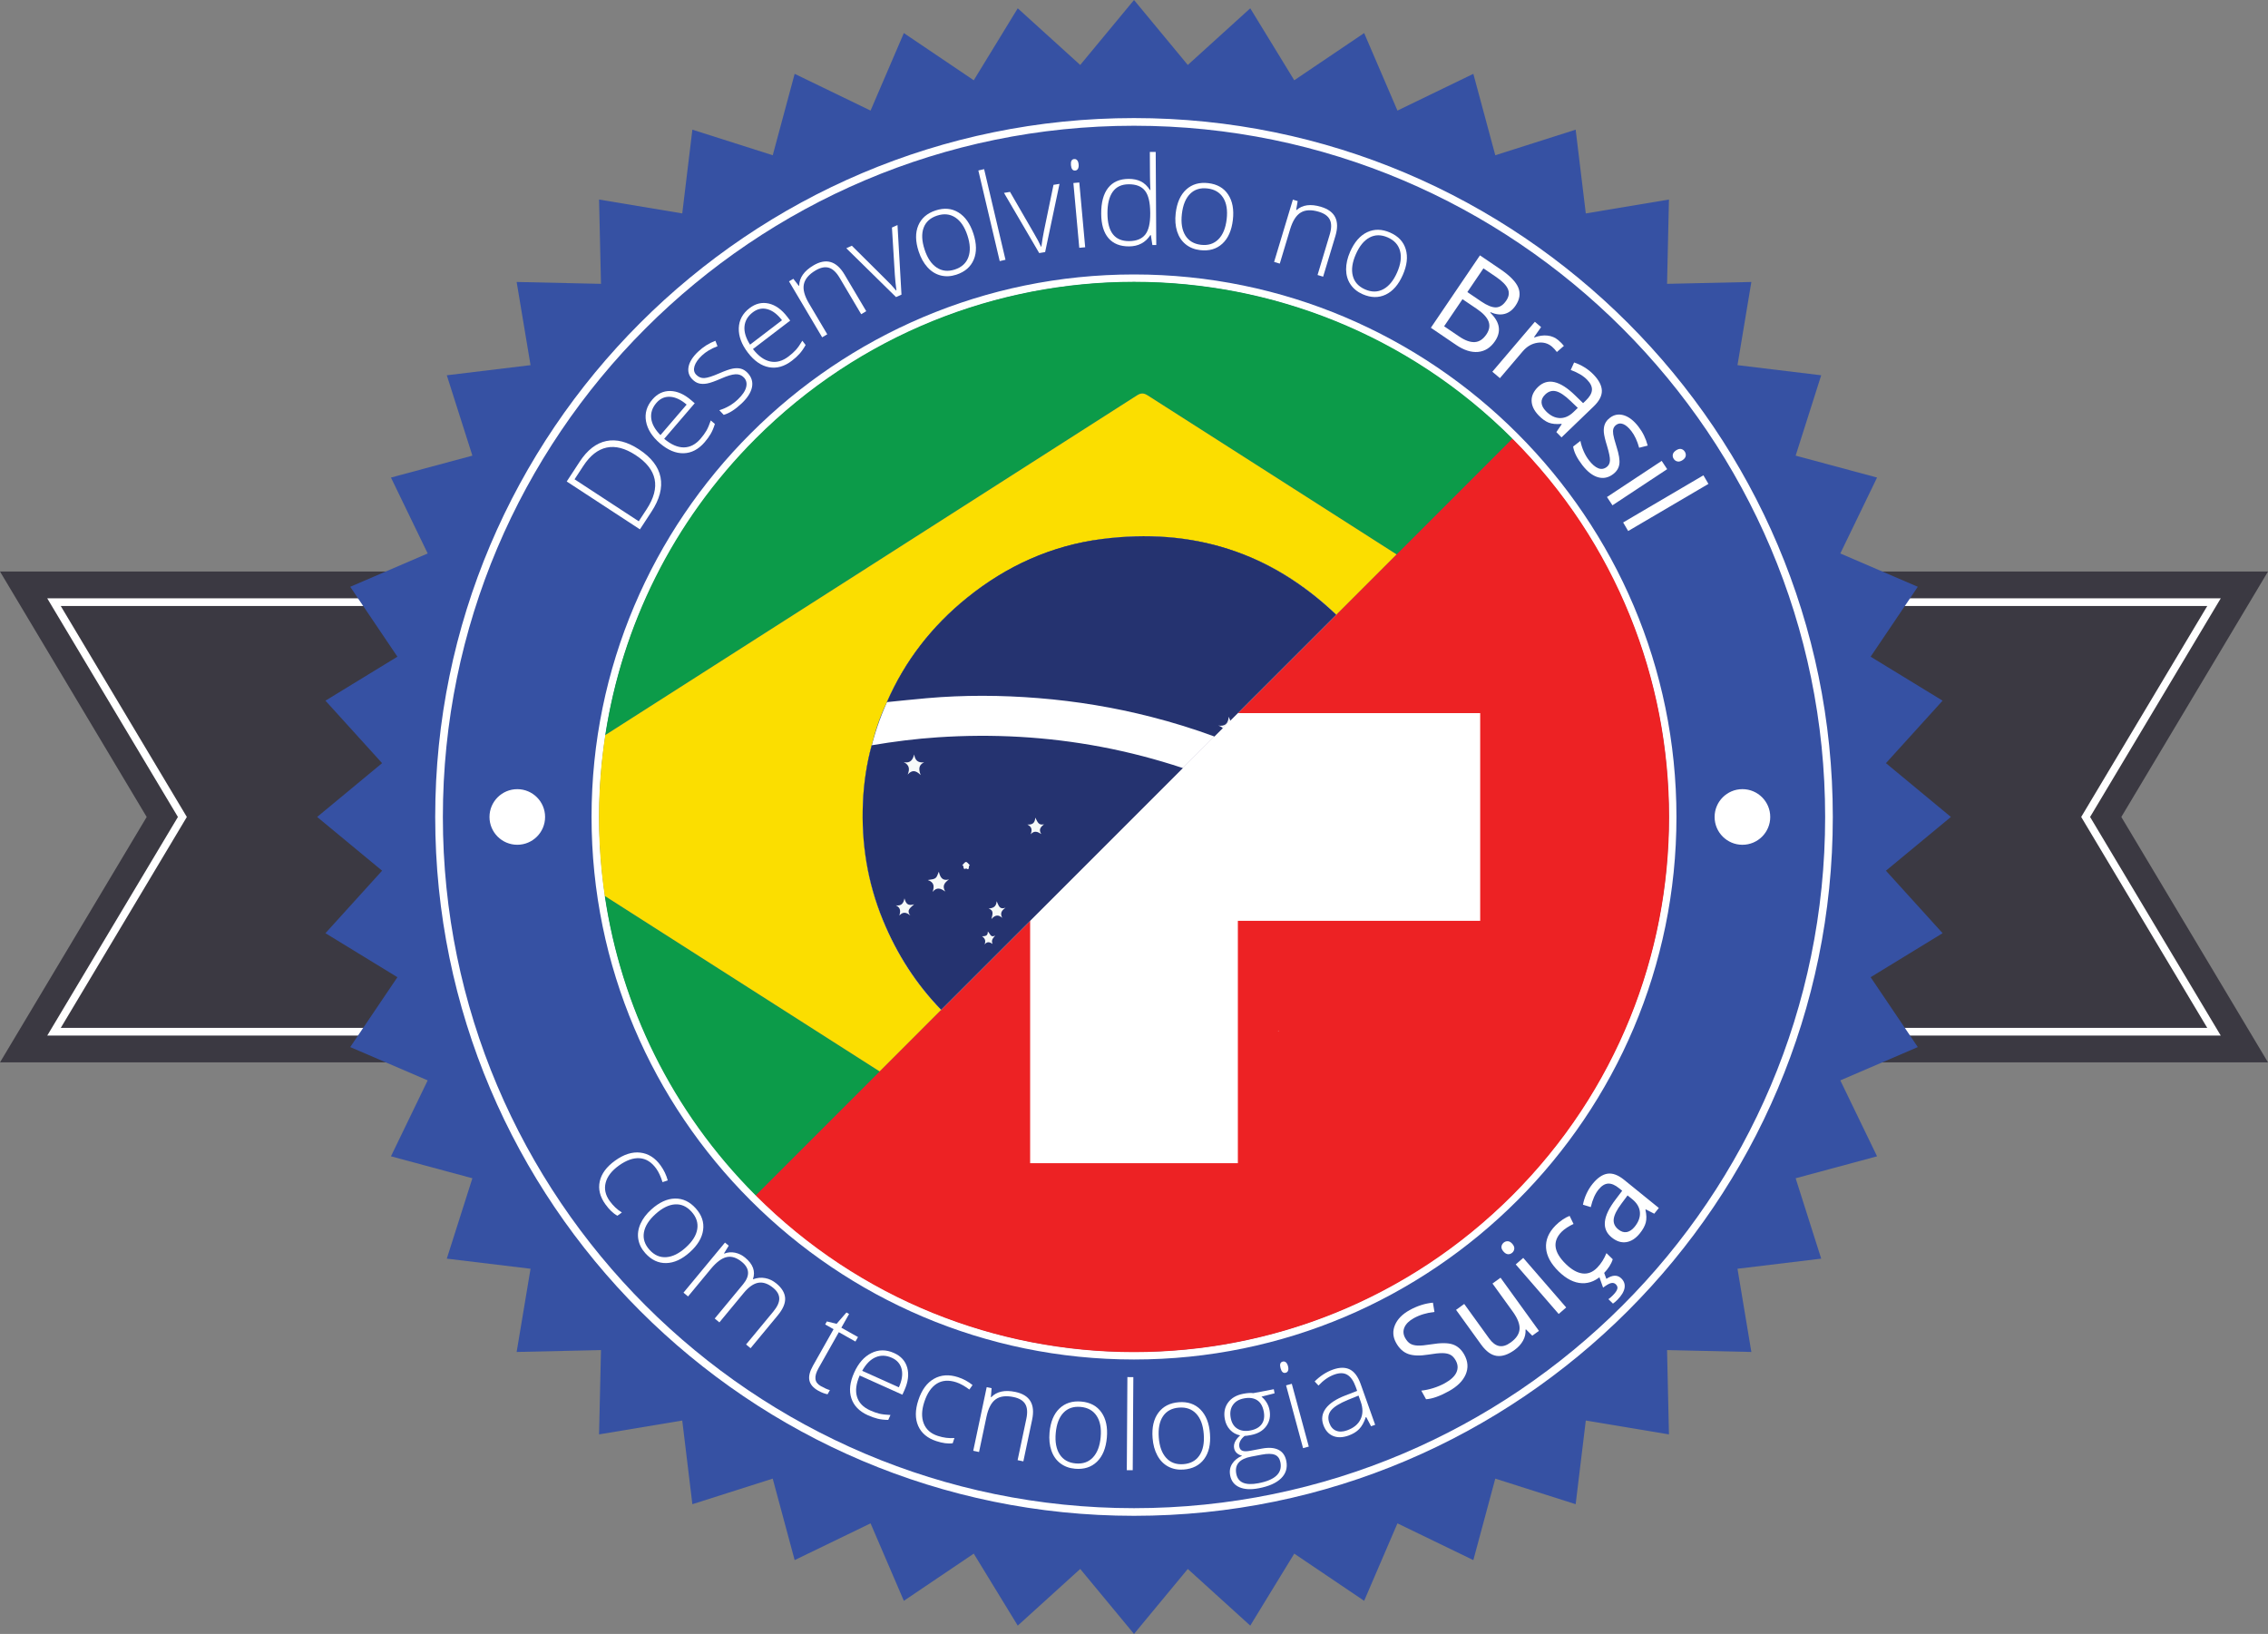 <?xml version="1.0" encoding="utf-8"?>
<!-- Generator: Adobe Illustrator 16.0.0, SVG Export Plug-In . SVG Version: 6.00 Build 0)  -->
<!DOCTYPE svg PUBLIC "-//W3C//DTD SVG 1.1//EN" "http://www.w3.org/Graphics/SVG/1.1/DTD/svg11.dtd">
<svg version="1.1" xmlns="http://www.w3.org/2000/svg" xmlns:xlink="http://www.w3.org/1999/xlink" x="0px" y="0px"
	 width="148.074px" height="106.668px" viewBox="0 0 148.074 106.668" enable-background="new 0 0 148.074 106.668"
	 xml:space="preserve">
<rect x="0" y="0" width="148.074" height="106.668" fill="#808080" stroke="none"/>
<g id="lace">
	<polygon id="lace_x5F_color" fill="#3B3942" points="148.074,69.355 0,69.355 9.577,53.334 0,37.311 148.074,37.311 
		138.498,53.334 	"/>
	<path fill="#FFFFFF" d="M144.989,67.605H3.085l8.531-14.271L3.084,39.061h141.905l-8.53,14.273L144.989,67.605z M3.967,67.105
		h140.142l-8.231-13.771l0.076-0.128l8.155-13.645H3.966l8.232,13.773L3.967,67.105z"/>
</g>
<g id="stamp">
	<g>
		<polygon id="stamp_x5F_color" fill="#3651A3" points="74.038,0 77.549,4.241 81.627,0.542 84.5,5.24 89.063,2.159 91.237,7.219 
			96.192,4.82 97.625,10.135 102.872,8.466 103.534,13.933 108.963,13.026 108.84,18.53 114.343,18.408 113.438,23.838 
			118.903,24.499 117.235,29.746 122.55,31.176 120.151,36.132 125.21,38.307 122.13,42.871 126.829,45.742 123.13,49.821 
			127.371,53.333 123.13,56.842 126.829,60.922 122.13,63.795 125.21,68.357 120.151,70.531 122.55,75.488 117.235,76.92 
			118.903,82.168 113.438,82.828 114.343,88.26 108.84,88.137 108.963,93.641 103.534,92.736 102.872,98.199 97.625,96.529 
			96.192,101.848 91.237,99.449 89.063,104.506 84.5,101.426 81.627,106.125 77.549,102.426 74.038,106.668 70.526,102.426 
			66.447,106.125 63.575,101.426 59.011,104.506 56.838,99.449 51.882,101.848 50.449,96.529 45.204,98.199 44.543,92.736 
			39.112,93.641 39.237,88.137 33.731,88.26 34.638,82.828 29.171,82.168 30.841,76.92 25.525,75.488 27.923,70.531 22.866,68.357 
			25.946,63.795 21.248,60.922 24.946,56.842 20.706,53.333 24.946,49.821 21.248,45.742 25.946,42.871 22.866,38.307 
			27.923,36.132 25.525,31.176 30.841,29.746 29.171,24.499 34.638,23.838 33.731,18.408 39.237,18.53 39.112,13.026 44.543,13.933 
			45.204,8.466 50.451,10.135 51.882,4.82 56.838,7.219 59.011,2.159 63.575,5.24 66.447,0.542 70.526,4.241 		"/>
		<path fill="#FFFFFF" d="M74.038,98.957c-25.157,0-45.624-20.467-45.624-45.625c0-25.157,20.467-45.624,45.624-45.624
			c25.156,0,45.623,20.467,45.623,45.624C119.661,78.49,99.194,98.957,74.038,98.957z M74.038,8.209
			c-24.881,0-45.124,20.242-45.124,45.124s20.243,45.125,45.124,45.125c24.881,0,45.123-20.243,45.123-45.125
			S98.919,8.209,74.038,8.209z"/>
		<path fill="#FFFFFF" d="M74.038,88.752c-19.529,0-35.417-15.889-35.417-35.419c0-19.528,15.888-35.416,35.417-35.416
			c19.528,0,35.415,15.887,35.415,35.416C109.453,72.863,93.566,88.752,74.038,88.752z M74.038,18.417
			c-19.253,0-34.917,15.663-34.917,34.916c0,19.255,15.664,34.919,34.917,34.919c19.252,0,34.915-15.664,34.915-34.919
			C108.953,34.08,93.29,18.417,74.038,18.417z"/>
		<circle fill="#FFFFFF" cx="33.773" cy="53.334" r="1.815"/>
		<circle fill="#FFFFFF" cx="113.76" cy="53.334" r="1.816"/>
		<g>
			<path fill="#FFFFFF" d="M41.718,29.336c0.803,0.524,1.271,1.132,1.407,1.821c0.136,0.689-0.062,1.442-0.597,2.257l-0.748,1.144
				l-4.779-3.125l0.845-1.292c0.498-0.762,1.077-1.212,1.736-1.349S40.953,28.836,41.718,29.336z M41.494,29.707
				c-0.685-0.447-1.313-0.61-1.886-0.488s-1.08,0.519-1.52,1.192l-0.576,0.879l4.191,2.741l0.518-0.791
				C43.155,31.812,42.912,30.635,41.494,29.707z"/>
			<path fill="#FFFFFF" d="M46.009,28.865c-0.402,0.469-0.859,0.71-1.373,0.724c-0.514,0.015-1.029-0.202-1.55-0.647
				c-0.514-0.441-0.816-0.92-0.909-1.438c-0.092-0.519,0.046-0.992,0.414-1.421c0.325-0.38,0.715-0.565,1.168-0.558
				c0.452,0.008,0.906,0.207,1.361,0.597l0.237,0.204l-1.992,2.321c0.446,0.376,0.873,0.562,1.28,0.561
				c0.407-0.003,0.772-0.193,1.097-0.57c0.157-0.185,0.283-0.356,0.377-0.519c0.094-0.161,0.189-0.385,0.288-0.671l0.267,0.229
				c-0.077,0.25-0.167,0.464-0.271,0.643C46.3,28.497,46.168,28.679,46.009,28.865z M42.852,26.306
				c-0.267,0.31-0.377,0.647-0.334,1.01c0.043,0.364,0.244,0.726,0.603,1.089l1.709-1.992c-0.374-0.321-0.735-0.491-1.084-0.509
				C43.396,25.885,43.098,26.019,42.852,26.306z"/>
			<path fill="#FFFFFF" d="M48.808,24.342c0.262,0.276,0.357,0.588,0.288,0.935c-0.07,0.347-0.298,0.704-0.684,1.068
				c-0.413,0.39-0.8,0.636-1.162,0.738l-0.287-0.303c0.457-0.139,0.857-0.37,1.202-0.696c0.305-0.288,0.488-0.557,0.55-0.808
				c0.062-0.251,0.015-0.46-0.146-0.629c-0.146-0.155-0.333-0.226-0.559-0.213c-0.226,0.013-0.531,0.104-0.915,0.274
				c-0.414,0.181-0.722,0.29-0.923,0.327c-0.2,0.038-0.381,0.036-0.54-0.005c-0.159-0.042-0.308-0.135-0.445-0.281
				c-0.218-0.231-0.293-0.505-0.228-0.823c0.067-0.317,0.274-0.641,0.623-0.97c0.333-0.315,0.708-0.551,1.125-0.709l0.137,0.355
				c-0.421,0.161-0.761,0.365-1.02,0.609c-0.252,0.239-0.412,0.469-0.481,0.691c-0.068,0.223-0.034,0.408,0.106,0.556
				c0.152,0.161,0.331,0.235,0.536,0.223c0.206-0.012,0.531-0.115,0.978-0.311c0.373-0.163,0.661-0.264,0.864-0.304
				c0.202-0.04,0.384-0.038,0.544,0.004S48.677,24.205,48.808,24.342z"/>
			<path fill="#FFFFFF" d="M51.7,23.551c-0.491,0.375-0.988,0.516-1.493,0.423c-0.505-0.092-0.966-0.411-1.381-0.955
				c-0.411-0.538-0.608-1.069-0.592-1.596c0.019-0.526,0.251-0.961,0.7-1.304c0.396-0.304,0.816-0.404,1.259-0.303
				c0.44,0.102,0.843,0.391,1.207,0.866l0.19,0.248l-2.431,1.857c0.358,0.461,0.737,0.732,1.136,0.813
				c0.398,0.083,0.796-0.028,1.19-0.33c0.193-0.147,0.352-0.29,0.477-0.429c0.125-0.138,0.267-0.337,0.421-0.597l0.214,0.279
				c-0.127,0.229-0.26,0.419-0.398,0.573C52.062,23.251,51.895,23.402,51.7,23.551z M49.144,20.392
				c-0.325,0.249-0.504,0.554-0.537,0.919c-0.032,0.364,0.089,0.761,0.363,1.189l2.086-1.594c-0.299-0.391-0.617-0.631-0.956-0.722
				C49.762,20.093,49.443,20.163,49.144,20.392z"/>
			<path fill="#FFFFFF" d="M56.225,20.512l-1.403-2.369c-0.218-0.368-0.453-0.589-0.707-0.664s-0.543-0.017-0.868,0.176
				c-0.437,0.258-0.69,0.559-0.763,0.899s0.039,0.759,0.332,1.254l1.195,2.016l-0.333,0.197l-2.165-3.653l0.283-0.167l0.359,0.462
				l0.021-0.012c0.012-0.521,0.321-0.962,0.929-1.322c0.829-0.492,1.507-0.292,2.034,0.597l1.416,2.389L56.225,20.512z"/>
			<path fill="#FFFFFF" d="M58.5,19.395l-3.247-3.189l0.362-0.165l2.191,2.176c0.286,0.276,0.52,0.525,0.699,0.747l0.021-0.01
				c-0.049-0.367-0.084-0.708-0.104-1.024l-0.189-3.075l0.363-0.165l0.26,4.545L58.5,19.395z"/>
			<path fill="#FFFFFF" d="M63.55,15.246c0.215,0.659,0.225,1.225,0.026,1.699c-0.198,0.474-0.578,0.804-1.14,0.988
				c-0.354,0.115-0.693,0.132-1.02,0.05c-0.325-0.083-0.612-0.26-0.86-0.532s-0.44-0.617-0.578-1.036
				c-0.216-0.658-0.224-1.223-0.025-1.695c0.199-0.472,0.577-0.8,1.134-0.982c0.555-0.182,1.05-0.138,1.487,0.131
				C63.012,14.139,63.337,14.598,63.55,15.246z M60.365,16.29c0.181,0.554,0.444,0.947,0.79,1.177
				c0.346,0.231,0.741,0.273,1.187,0.127c0.445-0.146,0.739-0.414,0.881-0.805c0.143-0.391,0.123-0.862-0.06-1.417
				c-0.182-0.557-0.447-0.949-0.794-1.175c-0.347-0.226-0.742-0.266-1.188-0.12s-0.739,0.412-0.88,0.796
				C60.16,15.258,60.182,15.73,60.365,16.29z"/>
			<path fill="#FFFFFF" d="M65.647,16.958l-0.377,0.088l-1.395-5.916l0.376-0.088L65.647,16.958z"/>
			<path fill="#FFFFFF" d="M67.848,16.521l-2.299-3.929l0.394-0.064l1.545,2.674c0.203,0.341,0.363,0.643,0.479,0.903l0.023-0.004
				c0.049-0.366,0.104-0.705,0.168-1.017l0.623-3.017l0.393-0.063l-0.939,4.453L67.848,16.521z"/>
			<path fill="#FFFFFF" d="M69.92,10.778c-0.022-0.249,0.048-0.38,0.212-0.395c0.08-0.007,0.146,0.019,0.196,0.08
				c0.052,0.061,0.083,0.151,0.094,0.27c0.011,0.117-0.004,0.211-0.043,0.283c-0.039,0.071-0.099,0.111-0.18,0.118
				C70.036,11.148,69.943,11.03,69.92,10.778z M70.85,16.142l-0.386,0.035l-0.384-4.229l0.386-0.035L70.85,16.142z"/>
			<path fill="#FFFFFF" d="M73.683,11.678c0.309-0.001,0.574,0.053,0.799,0.163c0.226,0.11,0.426,0.301,0.604,0.57l0.023,0
				c-0.018-0.328-0.027-0.649-0.029-0.964l-0.009-1.527l0.383-0.002l0.037,6.078l-0.254,0.002l-0.1-0.648l-0.031,0
				c-0.321,0.487-0.783,0.731-1.388,0.735c-0.585,0.004-1.034-0.175-1.347-0.538s-0.471-0.893-0.475-1.591
				c-0.005-0.734,0.145-1.296,0.449-1.687C72.651,11.879,73.098,11.682,73.683,11.678z M73.687,12.03
				c-0.464,0.003-0.812,0.168-1.042,0.495c-0.231,0.327-0.345,0.8-0.341,1.42c0.008,1.203,0.479,1.802,1.414,1.796
				c0.479-0.003,0.829-0.145,1.053-0.425c0.221-0.28,0.33-0.741,0.326-1.381l-0.001-0.066c-0.005-0.657-0.117-1.128-0.34-1.415
				C74.535,12.168,74.177,12.026,73.687,12.03z"/>
			<path fill="#FFFFFF" d="M80.492,14.356c-0.08,0.688-0.31,1.206-0.688,1.554c-0.379,0.348-0.862,0.488-1.448,0.419
				c-0.37-0.043-0.686-0.17-0.947-0.381s-0.447-0.493-0.559-0.844c-0.111-0.352-0.142-0.746-0.091-1.182
				c0.08-0.688,0.31-1.205,0.688-1.55c0.378-0.346,0.858-0.484,1.439-0.417c0.58,0.067,1.013,0.315,1.296,0.743
				C80.468,13.126,80.57,13.679,80.492,14.356z M77.163,13.969c-0.067,0.58,0.007,1.046,0.225,1.401
				c0.217,0.354,0.559,0.558,1.024,0.612c0.465,0.054,0.844-0.066,1.137-0.361c0.292-0.294,0.472-0.732,0.539-1.312
				c0.068-0.582-0.008-1.048-0.228-1.399c-0.222-0.351-0.563-0.553-1.029-0.607c-0.466-0.054-0.843,0.064-1.133,0.354
				C77.409,12.947,77.23,13.385,77.163,13.969z"/>
			<path fill="#FFFFFF" d="M86.021,17.953l0.793-2.637c0.123-0.409,0.127-0.732,0.01-0.97c-0.115-0.238-0.354-0.411-0.716-0.52
				c-0.486-0.146-0.879-0.131-1.179,0.047s-0.532,0.542-0.699,1.093l-0.675,2.244l-0.37-0.111l1.225-4.066l0.313,0.095l-0.098,0.579
				l0.023,0.007c0.392-0.345,0.926-0.415,1.601-0.211c0.924,0.277,1.235,0.912,0.938,1.901l-0.802,2.659L86.021,17.953z"/>
			<path fill="#FFFFFF" d="M91.586,17.951c-0.279,0.634-0.651,1.062-1.115,1.282c-0.464,0.221-0.966,0.212-1.508-0.026
				c-0.341-0.15-0.604-0.364-0.792-0.643s-0.282-0.603-0.286-0.971c-0.002-0.368,0.085-0.753,0.262-1.156
				c0.28-0.634,0.65-1.061,1.114-1.279c0.463-0.219,0.963-0.21,1.499,0.026c0.534,0.235,0.874,0.598,1.02,1.091
				C91.926,16.768,91.861,17.327,91.586,17.951z M88.52,16.6c-0.235,0.534-0.302,1.002-0.198,1.405
				c0.102,0.403,0.369,0.698,0.798,0.887c0.428,0.189,0.827,0.186,1.193-0.01c0.366-0.196,0.666-0.561,0.901-1.094
				c0.236-0.536,0.301-1.004,0.193-1.404c-0.106-0.4-0.374-0.694-0.803-0.884c-0.429-0.188-0.825-0.187-1.188,0.005
				C89.056,15.696,88.756,16.062,88.52,16.6z"/>
			<path fill="#FFFFFF" d="M96.624,16.671l1.335,0.906c0.627,0.425,1.018,0.827,1.17,1.205c0.153,0.378,0.092,0.769-0.184,1.174
				c-0.19,0.28-0.424,0.458-0.704,0.534s-0.589,0.04-0.924-0.11l-0.021,0.033c0.634,0.609,0.737,1.23,0.308,1.862
				c-0.287,0.422-0.654,0.655-1.1,0.699c-0.445,0.042-0.926-0.11-1.439-0.458l-1.646-1.119L96.624,16.671z M95.484,19.532
				l-1.2,1.768l0.986,0.669c0.381,0.259,0.719,0.379,1.011,0.363c0.294-0.016,0.547-0.183,0.761-0.497
				c0.199-0.293,0.246-0.575,0.144-0.848c-0.104-0.272-0.358-0.544-0.76-0.818L95.484,19.532z M95.801,19.067l0.905,0.614
				c0.388,0.263,0.707,0.392,0.961,0.386c0.253-0.006,0.477-0.153,0.673-0.443c0.181-0.265,0.215-0.52,0.104-0.766
				c-0.109-0.246-0.371-0.51-0.784-0.791l-0.809-0.548L95.801,19.067z"/>
			<path fill="#FFFFFF" d="M101.745,22.213c0.145,0.123,0.266,0.246,0.359,0.367l-0.458,0.4c-0.11-0.145-0.216-0.262-0.319-0.349
				c-0.264-0.225-0.58-0.31-0.95-0.254c-0.369,0.055-0.69,0.241-0.962,0.561l-1.488,1.749l-0.494-0.42l2.775-3.26l0.407,0.347
				l-0.458,0.652l0.024,0.021c0.302-0.11,0.586-0.149,0.855-0.119C101.305,21.937,101.541,22.039,101.745,22.213z"/>
			<path fill="#FFFFFF" d="M101.612,28.209l0.35-0.516l-0.021-0.022c-0.341,0.032-0.62,0.004-0.836-0.082
				c-0.216-0.087-0.434-0.246-0.654-0.475c-0.294-0.306-0.446-0.621-0.455-0.946c-0.009-0.326,0.131-0.628,0.421-0.908
				c0.624-0.6,1.431-0.416,2.42,0.552l0.521,0.507l0.191-0.184c0.241-0.233,0.37-0.457,0.386-0.672
				c0.015-0.216-0.088-0.438-0.31-0.666c-0.246-0.258-0.605-0.473-1.075-0.645l0.22-0.488c0.229,0.073,0.454,0.177,0.675,0.313
				c0.221,0.136,0.42,0.295,0.595,0.477c0.354,0.368,0.534,0.719,0.542,1.053c0.008,0.334-0.17,0.675-0.529,1.021l-2.105,2.026
				L101.612,28.209z M100.926,26.837c0.279,0.291,0.58,0.442,0.898,0.455c0.319,0.013,0.623-0.119,0.91-0.396l0.278-0.268
				l-0.47-0.448c-0.37-0.359-0.687-0.571-0.946-0.637c-0.261-0.066-0.498,0.005-0.713,0.212c-0.17,0.163-0.249,0.337-0.239,0.525
				C100.655,26.467,100.748,26.653,100.926,26.837z"/>
			<path fill="#FFFFFF" d="M105.331,30.943c-0.314,0.244-0.648,0.315-1.001,0.213c-0.354-0.103-0.693-0.366-1.022-0.79
				c-0.347-0.449-0.548-0.854-0.601-1.214l0.476-0.369c0.044,0.227,0.114,0.451,0.211,0.674c0.098,0.223,0.213,0.421,0.348,0.594
				c0.206,0.268,0.408,0.44,0.605,0.518c0.196,0.078,0.383,0.049,0.559-0.086c0.132-0.102,0.2-0.247,0.205-0.434
				c0.005-0.186-0.057-0.495-0.186-0.925c-0.127-0.406-0.198-0.709-0.214-0.91c-0.015-0.2,0.008-0.376,0.068-0.527
				c0.061-0.151,0.169-0.287,0.323-0.406c0.276-0.214,0.579-0.27,0.913-0.17c0.334,0.101,0.651,0.347,0.954,0.738
				c0.284,0.364,0.485,0.777,0.607,1.241l-0.559,0.141c-0.123-0.448-0.292-0.81-0.506-1.086c-0.188-0.243-0.368-0.396-0.54-0.461
				s-0.325-0.044-0.458,0.059c-0.091,0.07-0.15,0.153-0.179,0.25c-0.027,0.095-0.03,0.217-0.008,0.365
				c0.021,0.147,0.092,0.41,0.209,0.786c0.166,0.515,0.228,0.9,0.189,1.156C105.688,30.555,105.556,30.77,105.331,30.943z"/>
			<path fill="#FFFFFF" d="M105.275,32.988l-0.358-0.541l3.572-2.36l0.357,0.541L105.275,32.988z M109.428,29.401
				c0.123-0.082,0.233-0.111,0.331-0.089c0.098,0.023,0.178,0.08,0.237,0.171c0.058,0.087,0.078,0.182,0.062,0.283
				c-0.018,0.102-0.087,0.193-0.208,0.274c-0.122,0.08-0.233,0.108-0.335,0.085s-0.182-0.078-0.239-0.166
				c-0.06-0.091-0.08-0.187-0.061-0.287S109.306,29.481,109.428,29.401z"/>
			<path fill="#FFFFFF" d="M106.301,34.667l-0.328-0.559l5.24-3.078l0.328,0.56L106.301,34.667z"/>
		</g>
		<g>
			<path fill="#FFFFFF" d="M39.524,78.618c-0.354-0.493-0.478-0.99-0.367-1.493c0.109-0.503,0.443-0.953,0.999-1.354
				c0.57-0.411,1.119-0.586,1.646-0.525s0.971,0.342,1.333,0.846c0.214,0.298,0.367,0.619,0.461,0.967l-0.341,0.115
				c-0.115-0.369-0.252-0.664-0.41-0.884c-0.305-0.423-0.665-0.648-1.083-0.679c-0.418-0.029-0.872,0.132-1.362,0.484
				c-0.464,0.336-0.751,0.706-0.856,1.113c-0.106,0.407-0.02,0.807,0.262,1.197c0.226,0.312,0.49,0.562,0.796,0.75l-0.292,0.211
				C40.043,79.225,39.781,78.975,39.524,78.618z"/>
			<path fill="#FFFFFF" d="M45.04,81.747c-0.516,0.464-1.03,0.7-1.544,0.71c-0.515,0.011-0.969-0.204-1.364-0.644
				c-0.249-0.277-0.401-0.581-0.458-0.913c-0.056-0.33-0.009-0.664,0.14-1.002c0.149-0.336,0.388-0.652,0.715-0.946
				c0.516-0.463,1.029-0.698,1.541-0.707c0.513-0.009,0.964,0.205,1.356,0.641c0.39,0.435,0.55,0.905,0.479,1.414
				C45.836,80.809,45.547,81.291,45.04,81.747z M42.8,79.255c-0.434,0.39-0.687,0.789-0.759,1.198
				c-0.071,0.409,0.05,0.788,0.363,1.137c0.312,0.349,0.677,0.51,1.092,0.482c0.414-0.028,0.838-0.236,1.272-0.627
				c0.436-0.391,0.688-0.791,0.754-1.2c0.067-0.408-0.056-0.787-0.369-1.136s-0.675-0.51-1.083-0.484
				C43.661,78.651,43.237,78.861,42.8,79.255z"/>
			<path fill="#FFFFFF" d="M48.71,87.771l1.776-2.145c0.264-0.319,0.395-0.604,0.391-0.854c-0.003-0.248-0.133-0.48-0.389-0.691
				c-0.336-0.278-0.659-0.391-0.974-0.34c-0.312,0.053-0.633,0.275-0.96,0.671l-1.587,1.917l-0.304-0.252l1.852-2.236
				c0.455-0.552,0.432-1.037-0.073-1.455c-0.344-0.283-0.676-0.391-0.997-0.32c-0.322,0.07-0.665,0.325-1.029,0.764l-1.494,1.806
				l-0.298-0.247l2.708-3.27l0.246,0.203l-0.308,0.501l0.019,0.015c0.225-0.088,0.457-0.106,0.697-0.059
				c0.24,0.049,0.461,0.156,0.661,0.322c0.516,0.427,0.687,0.895,0.512,1.402l0.013,0.01c0.261-0.098,0.523-0.123,0.785-0.074
				c0.263,0.048,0.508,0.166,0.737,0.355c0.356,0.296,0.545,0.613,0.566,0.951c0.021,0.339-0.141,0.716-0.485,1.131l-1.771,2.139
				L48.71,87.771z"/>
			<path fill="#FFFFFF" d="M53.593,90.491c0.214,0.12,0.41,0.208,0.589,0.261l-0.153,0.271c-0.193-0.037-0.397-0.115-0.611-0.236
				c-0.326-0.184-0.518-0.408-0.574-0.67c-0.058-0.262,0.021-0.58,0.231-0.955l1.348-2.388l-0.548-0.31l0.111-0.197l0.634,0.156
				l0.643-0.74l0.173,0.098l-0.505,0.895l1.086,0.611L55.85,87.58l-1.084-0.611l-1.321,2.34c-0.159,0.283-0.229,0.521-0.205,0.714
				C53.262,90.215,53.38,90.371,53.593,90.491z"/>
			<path fill="#FFFFFF" d="M56.665,92.393c-0.562-0.253-0.924-0.625-1.082-1.112c-0.159-0.488-0.098-1.045,0.183-1.669
				c0.277-0.619,0.652-1.044,1.123-1.279s0.965-0.236,1.48-0.005c0.455,0.204,0.744,0.525,0.864,0.962
				c0.121,0.438,0.058,0.929-0.188,1.475l-0.128,0.285l-2.79-1.254c-0.234,0.534-0.293,0.996-0.175,1.387
				c0.117,0.39,0.402,0.686,0.856,0.891c0.221,0.099,0.422,0.171,0.604,0.215s0.423,0.072,0.726,0.086l-0.145,0.321
				c-0.262-0.003-0.492-0.029-0.693-0.079C57.101,92.567,56.889,92.492,56.665,92.393z M58.228,88.641
				c-0.373-0.168-0.728-0.18-1.063-0.035s-0.627,0.439-0.874,0.885l2.395,1.077c0.202-0.449,0.263-0.844,0.181-1.185
				C58.784,89.043,58.572,88.795,58.228,88.641z"/>
			<path fill="#FFFFFF" d="M61.124,94.078c-0.576-0.189-0.969-0.52-1.176-0.99s-0.205-1.031,0.01-1.682
				c0.219-0.669,0.559-1.133,1.021-1.395c0.461-0.262,0.985-0.295,1.574-0.103c0.35,0.114,0.663,0.286,0.943,0.512l-0.208,0.293
				c-0.312-0.231-0.595-0.388-0.852-0.473c-0.495-0.162-0.92-0.132-1.275,0.09s-0.627,0.62-0.815,1.193
				c-0.179,0.545-0.19,1.013-0.037,1.404c0.154,0.392,0.46,0.663,0.917,0.812c0.366,0.121,0.729,0.167,1.086,0.14l-0.112,0.341
				C61.9,94.264,61.541,94.215,61.124,94.078z"/>
			<path fill="#FFFFFF" d="M66.438,95.324l0.569-2.695c0.089-0.417,0.065-0.739-0.07-0.967c-0.136-0.227-0.389-0.379-0.758-0.457
				c-0.497-0.105-0.887-0.057-1.171,0.146s-0.485,0.585-0.604,1.147l-0.484,2.293l-0.378-0.08l0.878-4.153l0.32,0.067l-0.047,0.585
				l0.022,0.005c0.362-0.376,0.888-0.491,1.578-0.346c0.943,0.199,1.308,0.805,1.093,1.816l-0.573,2.717L66.438,95.324z"/>
			<path fill="#FFFFFF" d="M72.265,93.855c-0.062,0.689-0.277,1.213-0.646,1.571c-0.369,0.357-0.849,0.511-1.438,0.457
				c-0.37-0.032-0.689-0.151-0.956-0.355s-0.461-0.48-0.581-0.829c-0.12-0.348-0.16-0.74-0.122-1.18
				c0.062-0.689,0.277-1.212,0.646-1.567c0.369-0.354,0.846-0.507,1.43-0.454c0.58,0.052,1.02,0.287,1.315,0.708
				C72.208,92.626,72.325,93.176,72.265,93.855z M68.927,93.557c-0.053,0.58,0.035,1.045,0.261,1.394
				c0.227,0.349,0.574,0.544,1.041,0.586c0.467,0.041,0.842-0.089,1.127-0.392c0.284-0.303,0.453-0.744,0.505-1.326
				c0.052-0.583-0.036-1.047-0.266-1.392s-0.577-0.538-1.044-0.58c-0.467-0.041-0.842,0.087-1.123,0.384
				C69.146,92.528,68.979,92.971,68.927,93.557z"/>
			<path fill="#FFFFFF" d="M73.954,95.981l-0.387-0.003l0.039-6.078l0.388,0.003L73.954,95.981z"/>
			<path fill="#FFFFFF" d="M78.997,93.593c0.053,0.69-0.074,1.243-0.38,1.657c-0.306,0.413-0.754,0.643-1.343,0.687
				c-0.371,0.028-0.705-0.036-1.002-0.194s-0.532-0.398-0.708-0.723c-0.176-0.322-0.281-0.705-0.314-1.143
				c-0.053-0.691,0.074-1.242,0.381-1.653c0.306-0.411,0.75-0.639,1.334-0.683c0.582-0.044,1.054,0.117,1.414,0.482
				C78.739,92.39,78.946,92.912,78.997,93.593z M75.655,93.846c0.044,0.582,0.206,1.025,0.486,1.332s0.654,0.442,1.122,0.407
				c0.467-0.036,0.816-0.226,1.048-0.571s0.325-0.809,0.28-1.391c-0.044-0.584-0.207-1.027-0.49-1.33
				c-0.282-0.302-0.658-0.436-1.125-0.4c-0.468,0.035-0.816,0.223-1.045,0.562S75.611,93.259,75.655,93.846z"/>
			<path fill="#FFFFFF" d="M83.164,90.693l0.051,0.266l-0.854,0.218c0.285,0.243,0.46,0.536,0.525,0.878
				c0.076,0.402,0.004,0.753-0.217,1.053c-0.219,0.301-0.555,0.494-1.005,0.578c-0.188,0.037-0.323,0.055-0.403,0.055
				c-0.136,0.107-0.233,0.222-0.292,0.345c-0.06,0.122-0.077,0.244-0.054,0.364c0.024,0.133,0.094,0.221,0.207,0.263
				c0.112,0.042,0.287,0.04,0.525-0.005l0.729-0.138c0.453-0.086,0.816-0.061,1.092,0.076c0.275,0.138,0.446,0.385,0.516,0.743
				c0.083,0.44-0.03,0.813-0.343,1.121c-0.312,0.307-0.797,0.523-1.457,0.648c-0.524,0.1-0.949,0.075-1.275-0.071
				c-0.327-0.147-0.523-0.402-0.593-0.763c-0.054-0.287-0.011-0.542,0.132-0.765c0.142-0.223,0.357-0.397,0.649-0.524
				c-0.136-0.03-0.251-0.088-0.345-0.172s-0.153-0.189-0.178-0.317c-0.053-0.279,0.078-0.56,0.393-0.839
				c-0.262-0.054-0.48-0.174-0.656-0.362c-0.177-0.188-0.291-0.42-0.343-0.695c-0.08-0.418-0.011-0.776,0.206-1.079
				s0.55-0.496,1.001-0.582c0.274-0.052,0.491-0.065,0.652-0.041L83.164,90.693z M80.353,92.575
				c0.062,0.323,0.207,0.555,0.437,0.695s0.508,0.18,0.836,0.117c0.348-0.065,0.597-0.205,0.749-0.417
				c0.152-0.211,0.196-0.484,0.134-0.82c-0.068-0.355-0.214-0.604-0.438-0.745s-0.508-0.181-0.851-0.114
				c-0.333,0.062-0.577,0.207-0.73,0.435C80.334,91.951,80.289,92.236,80.353,92.575z M80.714,96.213
				c0.109,0.573,0.59,0.779,1.441,0.617c1.095-0.208,1.576-0.661,1.443-1.359c-0.048-0.251-0.168-0.416-0.36-0.496
				c-0.193-0.08-0.481-0.084-0.865-0.011l-0.684,0.129C80.926,95.238,80.6,95.611,80.714,96.213z"/>
			<path fill="#FFFFFF" d="M83.604,89.316c-0.064-0.24-0.019-0.383,0.14-0.426c0.078-0.021,0.147-0.006,0.209,0.045
				c0.061,0.051,0.107,0.135,0.138,0.25c0.031,0.113,0.033,0.209,0.007,0.285c-0.025,0.078-0.078,0.127-0.156,0.148
				C83.782,89.662,83.67,89.561,83.604,89.316z M85.449,94.438l-0.374,0.102l-1.109-4.099l0.373-0.102L85.449,94.438z"/>
			<path fill="#FFFFFF" d="M89.514,93.11l-0.316-0.601l-0.03,0.012c-0.108,0.329-0.251,0.584-0.425,0.768
				c-0.174,0.182-0.406,0.324-0.695,0.428c-0.394,0.139-0.734,0.147-1.024,0.023c-0.29-0.123-0.498-0.362-0.625-0.718
				c-0.139-0.391-0.084-0.751,0.164-1.083c0.249-0.331,0.678-0.613,1.289-0.845l0.755-0.293l-0.095-0.265
				c-0.136-0.381-0.315-0.641-0.538-0.779c-0.225-0.139-0.507-0.146-0.851-0.024c-0.371,0.132-0.718,0.372-1.042,0.72l-0.249-0.269
				c0.366-0.362,0.763-0.62,1.192-0.773c0.439-0.156,0.809-0.158,1.106-0.009c0.298,0.151,0.533,0.469,0.706,0.953l0.946,2.659
				L89.514,93.11z M87.95,93.377c0.427-0.152,0.721-0.394,0.88-0.726c0.16-0.331,0.162-0.715,0.008-1.149l-0.141-0.394l-0.688,0.278
				c-0.552,0.228-0.921,0.457-1.108,0.691c-0.186,0.233-0.223,0.507-0.111,0.82c0.089,0.251,0.235,0.418,0.438,0.502
				C87.43,93.484,87.671,93.477,87.95,93.377z"/>
			<path fill="#FFFFFF" d="M95.601,88.436c0.243,0.439,0.273,0.87,0.091,1.294c-0.183,0.422-0.547,0.784-1.094,1.087
				c-0.593,0.328-1.09,0.505-1.493,0.529l-0.311-0.561c0.252-0.027,0.514-0.082,0.783-0.166c0.269-0.084,0.522-0.191,0.759-0.322
				c0.388-0.215,0.639-0.45,0.753-0.705c0.114-0.256,0.099-0.514-0.046-0.776c-0.097-0.173-0.21-0.296-0.34-0.367
				c-0.131-0.072-0.304-0.11-0.519-0.113c-0.214-0.003-0.521,0.028-0.919,0.095c-0.557,0.091-0.998,0.078-1.323-0.039
				s-0.59-0.359-0.793-0.727c-0.214-0.385-0.239-0.771-0.075-1.16c0.163-0.388,0.482-0.714,0.958-0.978
				c0.497-0.274,1.005-0.437,1.521-0.485l0.1,0.605c-0.509,0.055-0.957,0.191-1.347,0.406c-0.308,0.171-0.511,0.37-0.611,0.598
				c-0.1,0.229-0.084,0.461,0.045,0.694c0.097,0.173,0.207,0.298,0.332,0.373s0.289,0.116,0.491,0.125
				c0.202,0.008,0.49-0.019,0.864-0.08c0.628-0.103,1.1-0.103,1.415,0.003S95.411,88.094,95.601,88.436z"/>
			<path fill="#FFFFFF" d="M95.596,85.126l1.627,2.252c0.204,0.282,0.421,0.447,0.65,0.493c0.229,0.047,0.48-0.029,0.755-0.229
				c0.364-0.262,0.558-0.553,0.582-0.871c0.024-0.32-0.126-0.705-0.451-1.154l-1.317-1.824l0.526-0.38l2.507,3.47l-0.434,0.314
				l-0.412-0.411L99.6,86.807c0.017,0.249-0.038,0.488-0.164,0.717s-0.311,0.432-0.556,0.608c-0.422,0.306-0.812,0.433-1.165,0.384
				c-0.355-0.049-0.692-0.294-1.011-0.734l-1.64-2.271L95.596,85.126z"/>
			<path fill="#FFFFFF" d="M98.159,81.703c-0.098-0.111-0.141-0.218-0.131-0.318c0.011-0.1,0.057-0.186,0.139-0.258
				c0.079-0.066,0.17-0.1,0.273-0.096c0.103,0.004,0.202,0.061,0.298,0.171c0.095,0.11,0.139,0.218,0.127,0.32
				c-0.01,0.104-0.054,0.19-0.133,0.258c-0.082,0.071-0.175,0.104-0.276,0.099C98.354,81.871,98.255,81.814,98.159,81.703z
				 M102.254,85.355l-0.49,0.425l-2.804-3.235l0.49-0.425L102.254,85.355z"/>
			<path fill="#FFFFFF" d="M104.697,83.14c-0.433,0.444-0.905,0.654-1.415,0.631c-0.511-0.022-1.016-0.278-1.515-0.765
				c-0.513-0.5-0.789-1.011-0.827-1.529c-0.039-0.521,0.164-1.009,0.609-1.466c0.144-0.147,0.303-0.278,0.479-0.396
				c0.175-0.116,0.325-0.195,0.45-0.238l0.255,0.527c-0.141,0.062-0.283,0.142-0.429,0.236c-0.146,0.096-0.264,0.189-0.355,0.282
				c-0.606,0.623-0.513,1.321,0.281,2.097c0.376,0.366,0.74,0.572,1.089,0.616c0.351,0.045,0.671-0.082,0.961-0.38
				c0.249-0.256,0.45-0.572,0.602-0.947l0.411,0.4C105.199,82.518,105,82.828,104.697,83.14z M105.853,83.459
				c0.181,0.176,0.252,0.385,0.212,0.623c-0.041,0.239-0.197,0.499-0.471,0.778c-0.093,0.095-0.188,0.176-0.287,0.243l-0.296-0.289
				c0.097-0.068,0.198-0.158,0.306-0.268c0.145-0.148,0.234-0.277,0.271-0.39s0.004-0.218-0.097-0.315
				c-0.08-0.078-0.181-0.104-0.303-0.078c-0.121,0.025-0.296,0.124-0.525,0.297l-0.259-0.732l0.301-0.308l0.171,0.468
				C105.275,83.224,105.602,83.214,105.853,83.459z"/>
			<path fill="#FFFFFF" d="M108.003,79.234l-0.555-0.283l-0.02,0.023c0.074,0.336,0.081,0.615,0.021,0.84s-0.19,0.461-0.39,0.708
				c-0.267,0.33-0.562,0.519-0.883,0.568c-0.322,0.05-0.641-0.053-0.954-0.308c-0.671-0.543-0.588-1.365,0.25-2.467l0.438-0.579
				l-0.206-0.167c-0.261-0.211-0.499-0.312-0.715-0.3s-0.423,0.141-0.623,0.388c-0.225,0.277-0.394,0.66-0.507,1.147l-0.511-0.157
				c0.043-0.236,0.119-0.473,0.227-0.709s0.241-0.452,0.399-0.648c0.321-0.396,0.647-0.619,0.979-0.668
				c0.33-0.049,0.689,0.084,1.078,0.398l2.271,1.84L108.003,79.234z M106.726,80.085c0.254-0.313,0.367-0.63,0.341-0.948
				s-0.195-0.604-0.505-0.854l-0.301-0.243l-0.387,0.521c-0.311,0.411-0.482,0.751-0.516,1.017c-0.033,0.268,0.066,0.494,0.3,0.683
				c0.182,0.147,0.366,0.205,0.55,0.172C106.392,80.398,106.565,80.283,106.726,80.085z"/>
		</g>
	</g>
</g>
<g id="flags">
	<g>
		<g>
			<path fill="#ED2224" d="M49.333,78.037c13.643,13.644,35.763,13.644,49.407-0.001c13.644-13.643,13.644-35.763,0-49.405
				L49.333,78.037z"/>
			<polygon fill="#FFFFFF" points="96.639,60.116 96.639,46.554 80.818,46.554 67.255,60.116 			"/>
			<polygon fill="#FFFFFF" points="80.818,46.554 67.256,60.115 67.256,75.937 80.818,75.937 			"/>
		</g>
		<g>
			<path fill="#FFFFFF" d="M74.621,35.005c-10.107,0-18.299,8.194-18.299,18.298c0,4.913,1.946,9.362,5.096,12.649l25.853-25.851
				C83.982,36.952,79.532,35.005,74.621,35.005z"/>
			<path fill-rule="evenodd" clip-rule="evenodd" fill="#F7FAF9" d="M60.575,57.452c0.542-0.076,0.542-0.076,0.72-0.543
				c0.088,0.364,0.231,0.621,0.662,0.503c-0.292,0.206-0.461,0.428-0.245,0.79c-0.29-0.213-0.554-0.306-0.822,0.023
				C61.003,57.885,61.007,57.601,60.575,57.452z"/>
			<path fill-rule="evenodd" clip-rule="evenodd" fill="#F7FAF9" d="M59.262,50.565c0.142-0.352,0.119-0.625-0.256-0.81
				c0.428,0.087,0.583-0.151,0.681-0.501c0.054,0.381,0.243,0.558,0.646,0.511c-0.356,0.173-0.371,0.439-0.225,0.833
				C59.782,50.269,59.528,50.261,59.262,50.565z"/>
			<path fill-rule="evenodd" clip-rule="evenodd" fill="#F7FAF9" d="M59.05,58.646c0.09,0.328,0.21,0.521,0.631,0.389
				c-0.264,0.242-0.515,0.398-0.248,0.732c-0.271-0.226-0.487-0.252-0.712,0c0.076-0.268,0.096-0.506-0.231-0.664
				C58.826,59.15,58.989,59.002,59.05,58.646z"/>
			<path fill-rule="evenodd" clip-rule="evenodd" fill="#F7FAF9" d="M65.435,59.92c-0.236-0.207-0.445-0.216-0.707,0.077
				c0.077-0.312,0.176-0.567-0.182-0.682c0.282-0.03,0.502-0.11,0.524-0.479c0.134,0.269,0.172,0.573,0.581,0.421
				C65.381,59.445,65.282,59.632,65.435,59.92z"/>
			<path fill-rule="evenodd" clip-rule="evenodd" fill="#F7FAF9" d="M67.29,54.465c0.106-0.279,0.088-0.488-0.212-0.636
				c0.317,0.022,0.495-0.092,0.512-0.45c0.144,0.247,0.2,0.531,0.569,0.432c-0.21,0.174-0.369,0.345-0.175,0.637
				C67.743,54.292,67.525,54.203,67.29,54.465z"/>
			<path fill-rule="evenodd" clip-rule="evenodd" fill="#F7FAF9" d="M64.118,61.125c0.207-0.01,0.385-0.017,0.375-0.312
				c0.158,0.134,0.173,0.426,0.484,0.264c-0.156,0.176-0.278,0.312-0.174,0.546c-0.182-0.124-0.342-0.182-0.52,0.034
				C64.376,61.412,64.31,61.26,64.118,61.125z"/>
			<path fill-rule="evenodd" clip-rule="evenodd" fill="#F7FAF9" d="M63.08,56.694c-0.262,0.146-0.103-0.222-0.26-0.202
				c0.084-0.079,0.17-0.223,0.251-0.22c0.087,0.005,0.17,0.144,0.254,0.225C63.179,56.486,63.354,56.878,63.08,56.694z"/>
			<path fill-rule="evenodd" clip-rule="evenodd" fill="#F7FAF9" d="M83.5,67.332c-0.014-0.03-0.037-0.04-0.066-0.025
				c0.053-0.071,0.045,0.021,0.068,0.025H83.5z"/>
			<path display="none" fill="#FFFFFF" d="M49.333,78.037c-13.643-13.644-13.643-35.763,0-49.406
				c13.644-13.644,35.764-13.644,49.407,0"/>
			<g>
				<path fill="#0C9B49" d="M49.333,28.631c-5.457,5.457-8.725,12.271-9.816,19.355c11.572-7.389,23.142-14.777,34.708-22.173
					c0.273-0.174,0.449-0.165,0.715,0.005c5.412,3.46,10.826,6.916,16.239,10.373l7.561-7.561
					C85.098,14.987,62.978,14.987,49.333,28.631z"/>
				<path fill="#0C9B49" d="M57.428,69.944c-5.981-3.819-11.962-7.639-17.943-11.455c1.061,7.152,4.343,14.041,9.849,19.548
					L57.428,69.944z"/>
			</g>
			<path fill="#FBDE00" d="M61.444,65.927c-1.602-1.654-2.878-3.603-3.801-5.857c-1.007-2.459-1.42-5.031-1.303-7.681
				c0.055-1.263,0.239-2.511,0.57-3.734c0.238-0.972,0.555-1.915,0.992-2.817c1.184-2.7,2.942-4.961,5.232-6.809
				c2.58-2.083,5.513-3.41,8.8-3.837c5.9-0.767,11.038,0.862,15.31,4.938l3.936-3.937c-5.413-3.458-10.827-6.913-16.239-10.373
				c-0.266-0.169-0.442-0.179-0.715-0.005c-11.566,7.396-23.137,14.784-34.708,22.173c-0.536,3.479-0.549,7.021-0.033,10.502
				c5.981,3.816,11.962,7.636,17.943,11.455L61.444,65.927z"/>
			<path fill="#253370" d="M71.935,35.19c-3.287,0.427-6.221,1.755-8.8,3.837c-2.29,1.848-4.048,4.109-5.232,6.809
				c0.864-0.085,1.726-0.18,2.589-0.255c2.438-0.215,4.876-0.202,7.314-0.005c2.491,0.202,4.946,0.607,7.365,1.227
				c1.394,0.356,2.768,0.781,4.118,1.279l0.547-0.546c-0.059-0.065-0.151-0.123-0.299-0.168c0.456,0.064,0.642-0.125,0.689-0.578
				c0.032,0.092,0.062,0.181,0.096,0.26l6.923-6.922C82.973,36.052,77.835,34.424,71.935,35.19z"/>
			<path fill="#253370" d="M61.232,48.133c-1.451,0.096-2.89,0.279-4.322,0.521c-0.331,1.224-0.515,2.472-0.57,3.734
				c-0.117,2.649,0.296,5.222,1.303,7.681c0.923,2.255,2.199,4.203,3.801,5.857l15.785-15.785c-1.733-0.572-3.509-1.04-5.335-1.385
				C68.367,48.09,64.812,47.895,61.232,48.133z M59.433,59.767c-0.271-0.226-0.487-0.252-0.712,0
				c0.076-0.268,0.096-0.506-0.231-0.664c0.335,0.048,0.499-0.101,0.56-0.457c0.09,0.328,0.21,0.521,0.631,0.389
				C59.417,59.276,59.166,59.433,59.433,59.767z M60.108,50.598c-0.326-0.329-0.58-0.337-0.846-0.032
				c0.142-0.352,0.119-0.625-0.256-0.81c0.428,0.087,0.583-0.151,0.681-0.501c0.054,0.381,0.243,0.558,0.646,0.511
				C59.977,49.938,59.961,50.204,60.108,50.598z M61.712,58.202c-0.29-0.213-0.554-0.306-0.822,0.023
				c0.113-0.341,0.117-0.625-0.315-0.773c0.542-0.076,0.542-0.076,0.72-0.543c0.088,0.364,0.231,0.621,0.662,0.503
				C61.665,57.618,61.496,57.84,61.712,58.202z M63.08,56.694c-0.262,0.146-0.103-0.222-0.26-0.202
				c0.084-0.079,0.17-0.223,0.251-0.22c0.087,0.005,0.17,0.144,0.254,0.225C63.179,56.486,63.354,56.878,63.08,56.694z
				 M64.802,61.622c-0.182-0.124-0.342-0.182-0.52,0.034c0.093-0.244,0.027-0.396-0.165-0.531c0.207-0.01,0.385-0.017,0.375-0.312
				c0.158,0.134,0.173,0.426,0.484,0.264C64.821,61.252,64.699,61.388,64.802,61.622z M65.435,59.92
				c-0.236-0.207-0.445-0.216-0.707,0.077c0.077-0.312,0.176-0.567-0.182-0.682c0.282-0.03,0.502-0.11,0.524-0.479
				c0.134,0.269,0.172,0.573,0.581,0.421C65.381,59.445,65.282,59.632,65.435,59.92z M67.983,54.448
				c-0.241-0.156-0.458-0.246-0.693,0.017c0.106-0.279,0.088-0.488-0.212-0.636c0.317,0.022,0.495-0.092,0.512-0.45
				c0.144,0.247,0.2,0.531,0.569,0.432C67.949,53.985,67.79,54.156,67.983,54.448z"/>
		</g>
	</g>
</g>
</svg>
